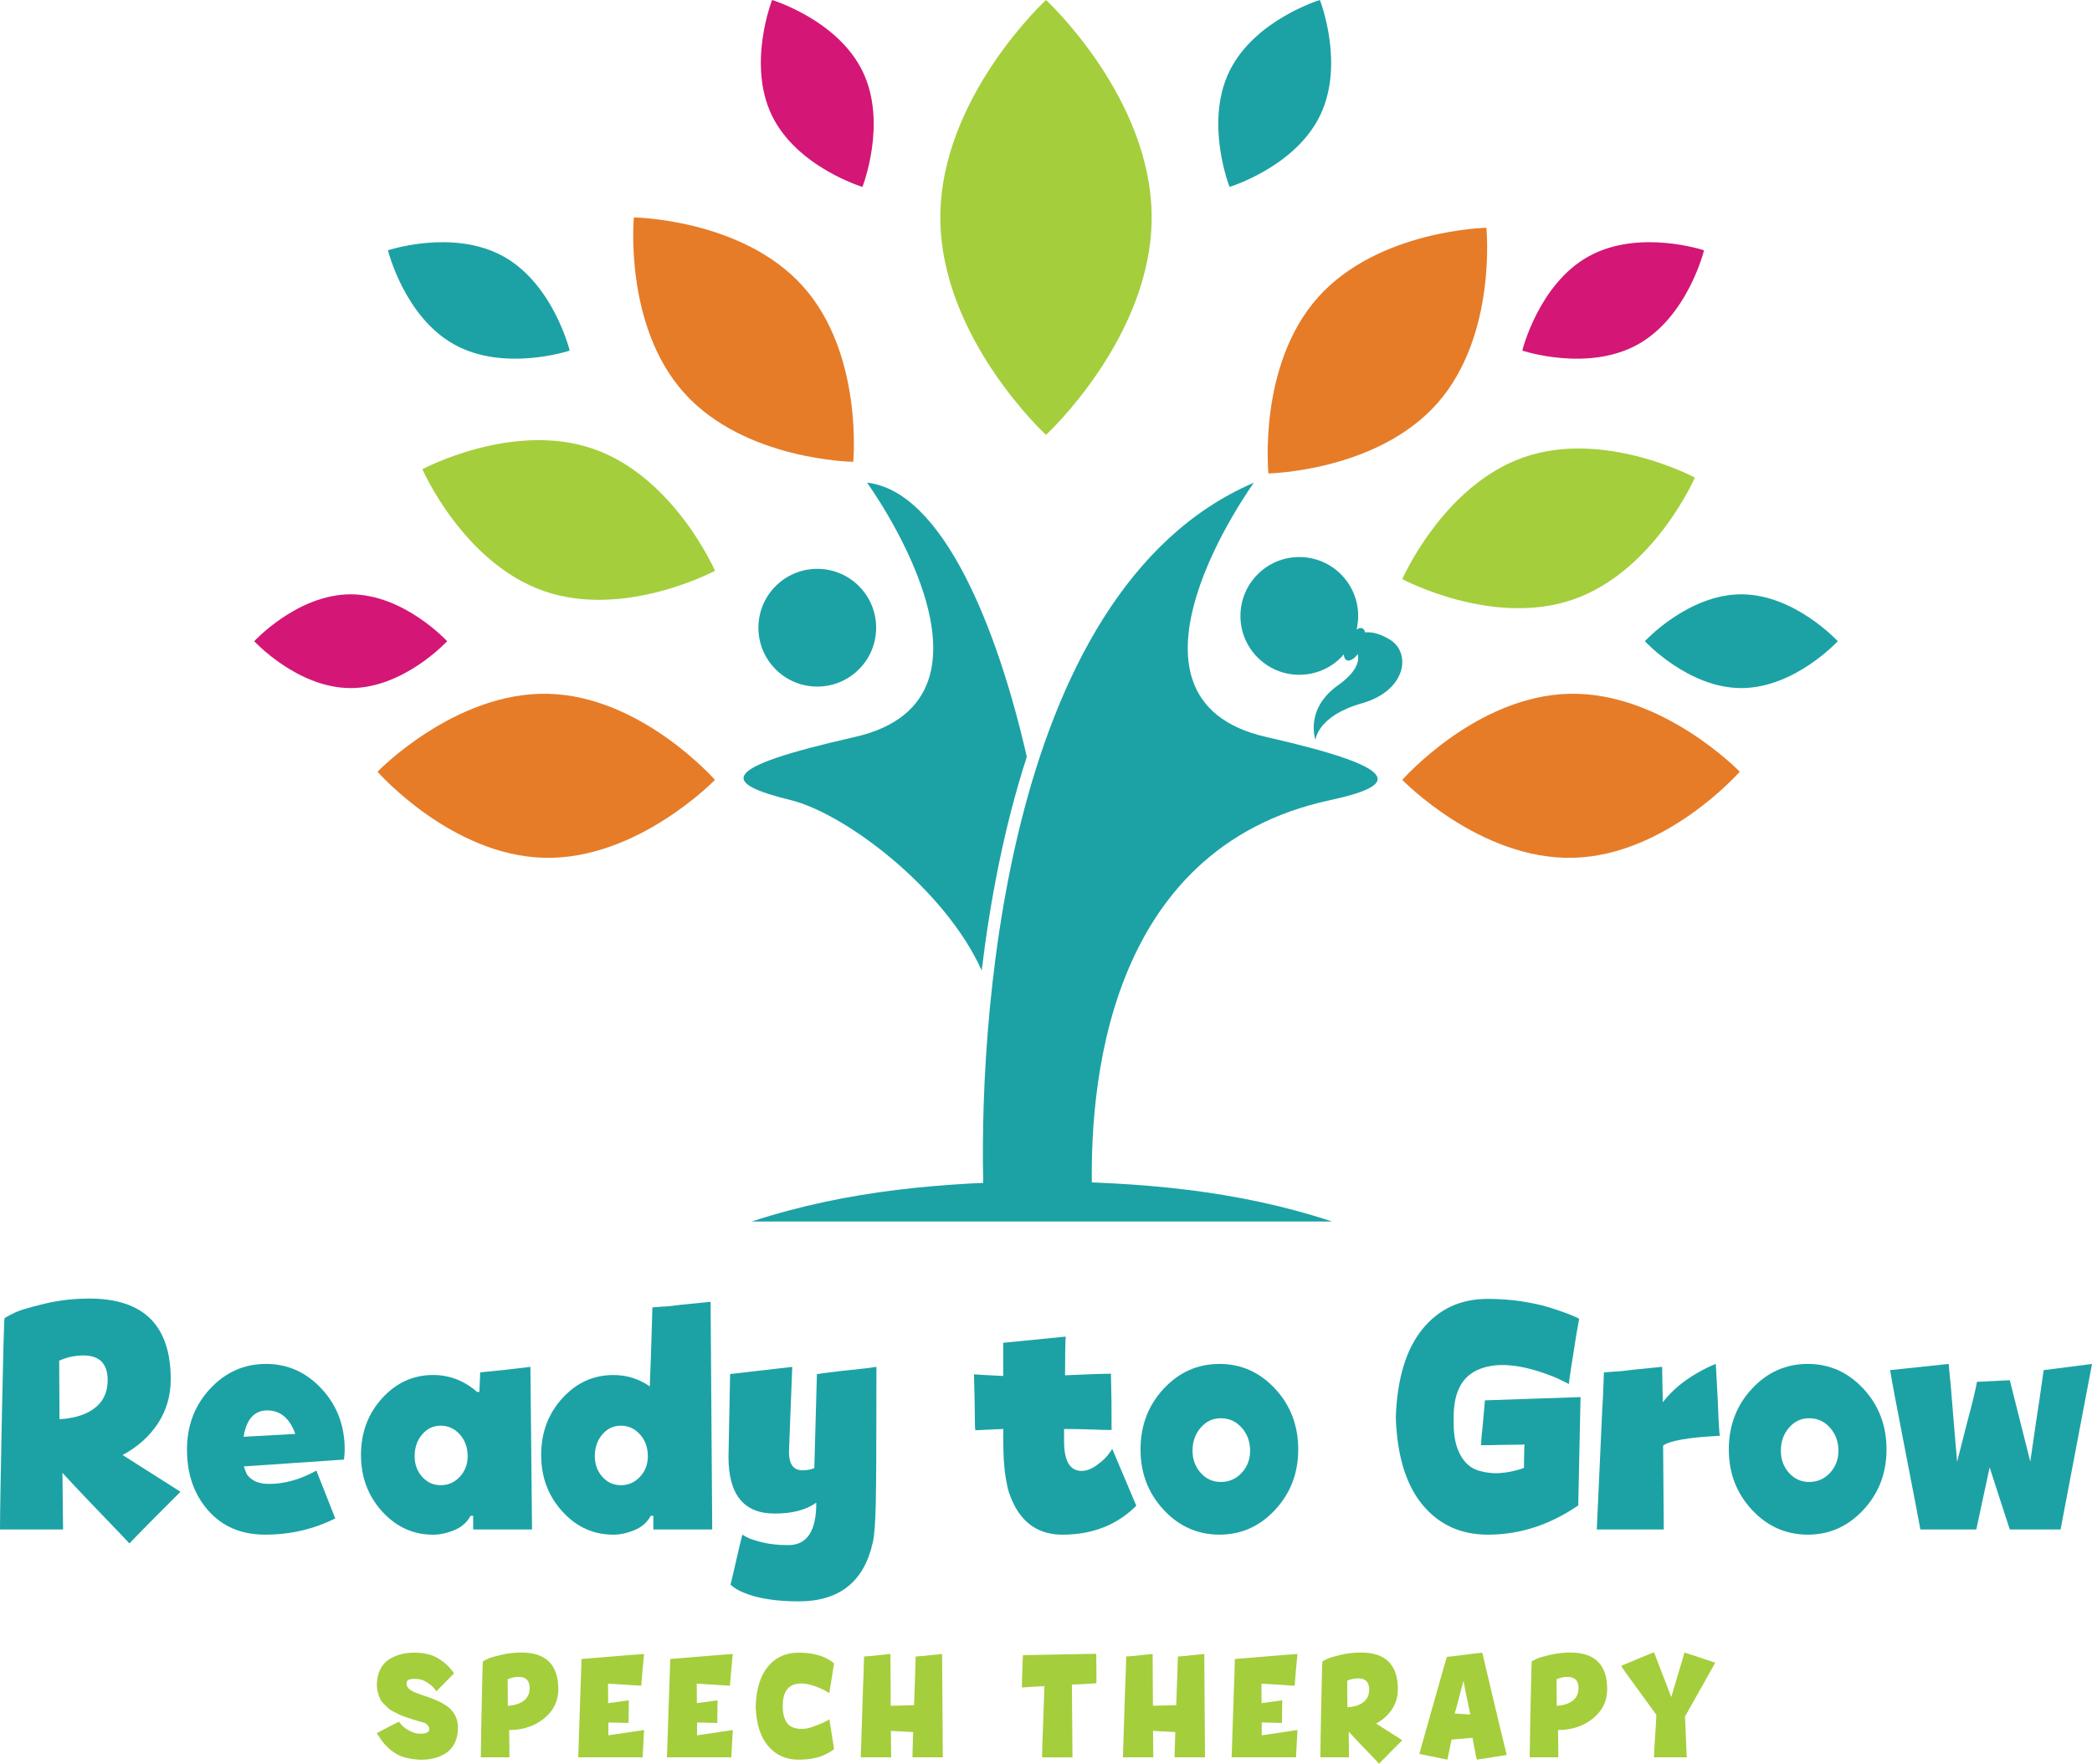 <?xml version="1.0" encoding="utf-8"?>
<!-- Generator: Adobe Illustrator 26.0.3, SVG Export Plug-In . SVG Version: 6.00 Build 0)  -->
<svg version="1.1" id="Layer_1" xmlns="http://www.w3.org/2000/svg" xmlns:xlink="http://www.w3.org/1999/xlink" x="0px" y="0px"
	 viewBox="0 0 862.06 726.75" style="enable-background:new 0 0 862.06 726.75;" xml:space="preserve">
<style type="text/css">
	.st0{fill:#1CA2A5;}
	.st1{fill:#A4CE3C;}
	.st2{fill:#E67C28;}
	.st3{fill:#D41676;}
	.st4{fill:#FFFFFF;}
</style>
<g>
	<g>
		<g>
			<g>
				<path class="st0" d="M423.12,311.87c-9.56,29.45-15.24,60.27-18.58,88.04c-15.15-33.64-56.18-64.66-78.67-70.2
					c-28.59-7.04-30.3-13.16,26.39-26.03c69.63-15.84,5.02-104.8,5.02-104.8C388.49,202.39,411.05,258.86,423.12,311.87z"/>
				<circle class="st0" cx="336.78" cy="258.66" r="24.26"/>
				<path class="st0" d="M521.75,303.68c-69.63-15.82-5.04-104.79-5.04-104.79c-105.19,45.18-113.7,230-111.38,293.56h44.69
					c-1.24-42.03,4.63-142.67,98.11-162.74C576.92,323.52,578.43,316.56,521.75,303.68z"/>
				<circle class="st0" cx="535.41" cy="253.8" r="24.26"/>
				<path class="st0" d="M559.34,261.59c0,0,4.77-3.42,13.52,2.06c8.75,5.48,6.68,20.97-11.69,26.17
					c-18.38,5.2-19.09,15.07-19.09,15.07s-4.6-12.62,9.25-22.48c13.85-9.86,6.3-16.05,6.3-16.05"/>
				
					<ellipse transform="matrix(0.448 -0.894 0.894 0.448 71.013 645.536)" class="st0" cx="558.04" cy="265.29" rx="7.32" ry="3.32"/>
			</g>
			<path class="st1" d="M474.57,89.6c0,49.48-43.54,89.6-43.54,89.6s-43.54-40.11-43.54-89.6S431.03,0,431.03,0
				S474.57,40.11,474.57,89.6z"/>
			<path class="st2" d="M330.87,117.98c24.96,27.81,20.73,72.32,20.73,72.32s-44.71-0.58-69.67-28.38S261.2,89.6,261.2,89.6
				S305.91,90.17,330.87,117.98z"/>
			<path class="st3" d="M355.49,29.47c10.28,21.27-0.11,47.55-0.11,47.55s-27.05-8.2-37.32-29.47S318.17,0,318.17,0
				S345.22,8.2,355.49,29.47z"/>
			<path class="st0" d="M207.36,105.61c20.68,11.41,27.4,38.86,27.4,38.86s-26.81,8.95-47.49-2.47s-27.4-38.86-27.4-38.86
				S186.68,94.19,207.36,105.61z"/>
			<path class="st3" d="M144.51,244.9c21.95,0,39.75,19.32,39.75,19.32s-17.8,19.32-39.75,19.32s-39.75-19.32-39.75-19.32
				S122.55,244.9,144.51,244.9z"/>
			<path class="st0" d="M506.56,29.47c-10.28,21.27,0.11,47.55,0.11,47.55s27.05-8.2,37.32-29.47C554.27,26.28,543.89,0,543.89,0
				S516.84,8.2,506.56,29.47z"/>
			<path class="st3" d="M654.7,105.61c-20.68,11.41-27.4,38.86-27.4,38.86s26.81,8.95,47.49-2.47c20.68-11.41,27.4-38.86,27.4-38.86
				S675.38,94.19,654.7,105.61z"/>
			<path class="st0" d="M717.55,244.9c-21.95,0-39.75,19.32-39.75,19.32s17.8,19.32,39.75,19.32c21.95,0,39.75-19.32,39.75-19.32
				S739.5,244.9,717.55,244.9z"/>
			<path class="st2" d="M225.9,285.89c38.4,0.93,68.71,35.47,68.71,35.47s-31.95,33.04-70.35,32.11S155.56,318,155.56,318
				S187.5,284.96,225.9,285.89z"/>
			<path class="st1" d="M244.51,184.97c33.29,11.55,50.12,50.22,50.12,50.22s-37.16,19.93-70.45,8.38
				c-33.29-11.55-50.12-50.22-50.12-50.22S211.22,173.42,244.51,184.97z"/>
			<path class="st1" d="M627.97,188.42c-33.29,11.55-50.12,50.22-50.12,50.22s37.16,19.93,70.45,8.38
				c33.29-11.55,50.12-50.22,50.12-50.22S661.26,176.86,627.97,188.42z"/>
			<path class="st2" d="M646.56,285.89c-38.4,0.93-68.71,35.47-68.71,35.47s31.95,33.04,70.35,32.11S716.91,318,716.91,318
				S684.96,284.96,646.56,285.89z"/>
			<path class="st2" d="M543,122.65c-24.8,27.95-20.31,72.44-20.31,72.44s44.7-0.84,69.5-28.79s20.31-72.44,20.31-72.44
				S567.8,94.7,543,122.65z"/>
		</g>
		<path class="st0" d="M548.97,503.36c-39.79-13.14-79.68-16.21-119.65-16.6c-39.96,0.46-79.83,3.55-119.61,16.6H548.97z"/>
	</g>
	<g>
		<g>
			<path class="st0" d="M1.88,543.13c1.16-0.71,2.7-1.52,4.62-2.41c1.92-0.89,5.85-2.05,11.79-3.48c5.94-1.43,12.13-2.14,18.56-2.14
				c22.33,0,33.5,11.08,33.5,33.24c0,6.79-1.77,12.86-5.29,18.23c-3.53,5.36-8.38,9.69-14.54,13l23.85,15.14l-10.59,10.59
				l-7.24,7.37L53.34,636l-4.69-4.96c-3.13-3.22-7.02-7.26-11.66-12.13c-4.65-4.87-8.4-8.87-11.26-11.99
				c0,1.52,0.04,5.49,0.13,11.93c0.09,6.43,0.13,10.23,0.13,11.39H0c0-6.16,0.27-22.18,0.8-48.04S1.7,543.31,1.88,543.13z
				 M24.39,560.69l0.13,24.12c3.66-0.18,6.97-0.85,9.92-2.01c6.61-2.68,9.92-7.37,9.92-14.07c0-6.79-3.35-10.19-10.05-10.19
				C30.91,558.54,27.61,559.26,24.39,560.69z"/>
			<path class="st0" d="M109.22,632.38c-9.74,0-17.53-3.3-23.39-9.92c-5.85-6.61-8.78-15.01-8.78-25.19
				c0-9.83,3.17-18.16,9.51-24.99c6.34-6.83,14.03-10.25,23.05-10.25c8.93,0,16.57,3.42,22.92,10.25
				c6.34,6.83,9.51,15.17,9.51,24.99c0,0.87-0.09,2.26-0.28,4.18l-41.27,2.81c0,0.09,0.18,0.61,0.54,1.57
				c0.36,0.95,0.62,1.56,0.8,1.84c1.88,2.54,4.87,3.81,8.98,3.81c6.43,0,12.95-1.83,19.57-5.49l7.77,19.7
				C129.23,630.15,119.58,632.38,109.22,632.38z M110.16,581.19c-5.36,0-8.62,3.62-9.78,10.86l21.31-1.18
				C119.36,584.41,115.52,581.19,110.16,581.19z"/>
			<path class="st0" d="M148.75,599.55c0-9.2,2.9-17,8.71-23.38c5.81-6.39,12.82-9.58,21.04-9.58c6.7,0,12.73,2.32,18.09,6.97h0.94
				l0.27-5.76c0-1.34,0.04-2.1,0.13-2.28c-0.09,0,0.74-0.09,2.48-0.27c1.74-0.18,4.36-0.45,7.84-0.8l10.32-1.21l0.67,67.01h-24.26
				v-5.63h-1.07c-1.43,2.68-3.66,4.65-6.7,5.9c-3.04,1.25-5.94,1.88-8.71,1.88c-8.22,0-15.23-3.19-21.04-9.58
				C151.66,616.41,148.75,608.66,148.75,599.55z M170.86,600.08c0,3.31,1.03,6.12,3.08,8.44c2.05,2.32,4.6,3.48,7.64,3.48
				c3.13,0,5.76-1.16,7.91-3.48c2.14-2.32,3.22-5.14,3.22-8.44c0-3.57-1.07-6.57-3.22-8.98c-2.14-2.41-4.78-3.62-7.91-3.62
				c-3.04,0-5.58,1.21-7.64,3.62C171.89,593.52,170.86,596.51,170.86,600.08z"/>
			<path class="st0" d="M268.56,548.36l0.27-9.65c0.54,0,1.79-0.09,3.75-0.27c2.32-0.09,5.05-0.36,8.18-0.8l12.06-1.21l0.67,93.81
				h-24.26v-5.63h-1.07c-1.43,2.68-3.66,4.65-6.7,5.9c-3.04,1.25-5.94,1.88-8.71,1.88c-8.22,0-15.23-3.19-21.04-9.58
				c-5.81-6.39-8.71-14.14-8.71-23.25c0-9.2,2.9-17,8.71-23.38c5.81-6.39,12.82-9.58,21.04-9.58c5.54,0,10.54,1.56,15.01,4.69
				C268.11,562.43,268.38,554.79,268.56,548.36z M245.11,600.08c0,3.31,1.03,6.12,3.08,8.44c2.05,2.32,4.6,3.48,7.64,3.48
				c3.13,0,5.76-1.16,7.91-3.48c2.14-2.32,3.22-5.14,3.22-8.44c0-3.57-1.07-6.57-3.22-8.98c-2.14-2.41-4.78-3.62-7.91-3.62
				c-3.04,0-5.58,1.21-7.64,3.62C246.13,593.52,245.11,596.51,245.11,600.08z"/>
			<path class="st0" d="M330.6,605.85c2.14,0,3.8-0.31,4.96-0.94l1.07-38.73h0.67c0.36-0.09,0.96-0.2,1.81-0.33
				c0.85-0.13,1.76-0.25,2.75-0.34c0.98-0.09,2.1-0.22,3.35-0.4c1.25-0.18,2.46-0.31,3.62-0.4c6.07-0.62,10.19-1.12,12.33-1.47
				c0,29.66-0.09,48.43-0.27,56.29c-0.18,7.86-0.58,13.18-1.21,15.95c-3.57,16.26-13.76,24.39-30.56,24.39
				c-9.2,0-16.66-1.16-22.38-3.48c-2.5-0.98-4.42-2.14-5.76-3.48c0.09,0,0.51-1.68,1.27-5.03c0.76-3.35,1.54-6.75,2.35-10.19
				c0.8-3.44,1.25-5.21,1.34-5.29l1.61,0.94c1.07,0.62,3.15,1.34,6.23,2.14c3.08,0.8,6.77,1.21,11.06,1.21
				c7.68,0,11.53-5.76,11.53-17.29l-0.13-0.13c-4.11,2.95-9.78,4.42-17.02,4.42c-12.69,0-19.03-7.77-19.03-23.32l0.67-34.17
				l25.6-2.95l-1.34,34.98C325.11,603.3,326.94,605.85,330.6,605.85z"/>
			<path class="st0" d="M413.42,588.83l-11.52,0.54l-0.13-1.47c0-0.98-0.02-2.55-0.07-4.69c-0.05-2.14-0.07-3.93-0.07-5.36
				l-0.27-11.53l4.15,0.27l7.91,0.4v-13.67l25.73-2.55c-0.18,3.04-0.27,8.36-0.27,15.95c9.83-0.45,16.13-0.67,18.9-0.67l0.13,6.03
				c0.09,3.93,0.13,7.62,0.13,11.06c0,3.44,0,5.47,0,6.1c-2.68,0-4.74-0.04-6.16-0.13c-4.82-0.18-9.29-0.27-13.4-0.27v5.09
				c0,8.13,2.41,12.19,7.24,12.19c1.96,0,4-0.76,6.1-2.28c2.1-1.52,3.64-2.9,4.62-4.15c0.98-1.25,1.61-2.14,1.88-2.68l9.92,23.45
				c-7.95,7.95-18.09,11.93-30.42,11.93c-9.74,0-16.66-4.69-20.77-14.07c-0.45-0.98-0.85-2.01-1.21-3.08
				c-0.36-1.07-0.65-2.21-0.87-3.42c-0.22-1.21-0.43-2.3-0.6-3.28c-0.18-0.98-0.34-2.19-0.47-3.62c-0.13-1.43-0.22-2.52-0.27-3.28
				c-0.05-0.76-0.09-1.94-0.13-3.55c-0.05-1.61-0.07-2.68-0.07-3.22s0-1.61,0-3.22C413.42,590.03,413.42,589.1,413.42,588.83z"/>
			<path class="st0" d="M469.98,597.27c0-9.83,3.17-18.16,9.51-24.99c6.34-6.83,14.03-10.25,23.05-10.25
				c8.93,0,16.57,3.42,22.92,10.25c6.34,6.83,9.51,15.17,9.51,24.99c0,9.74-3.17,18.03-9.51,24.86
				c-6.35,6.83-13.98,10.25-22.92,10.25c-9.02,0-16.71-3.42-23.05-10.25C473.15,615.3,469.98,607.01,469.98,597.27z M491.42,597.81
				c0,3.57,1.12,6.61,3.35,9.11c2.23,2.5,5,3.75,8.31,3.75c3.39,0,6.25-1.25,8.58-3.75c2.32-2.5,3.48-5.54,3.48-9.11
				c0-3.75-1.16-6.92-3.48-9.51c-2.33-2.59-5.18-3.89-8.58-3.89c-3.31,0-6.08,1.3-8.31,3.89
				C492.54,590.88,491.42,594.05,491.42,597.81z"/>
			<path class="st0" d="M610.29,595.53c0.18-3.39,0.4-5.98,0.67-7.77l0.94-10.72l39.4-1.34l-0.94,44.63
				c-11.71,8.04-24.12,12.06-37.26,12.06c-11.17,0-20.15-4.11-26.94-12.33c-6.79-8.22-10.45-20.19-10.99-35.91
				c0.54-15.9,4.18-28.03,10.92-36.39c6.74-8.35,15.75-12.53,27-12.53c2.41,0,4.82,0.09,7.24,0.27c2.41,0.18,4.62,0.42,6.63,0.74
				c2.01,0.31,3.97,0.67,5.9,1.07c1.92,0.4,3.66,0.85,5.23,1.34c1.56,0.49,3.02,0.96,4.35,1.41c1.34,0.45,2.52,0.87,3.55,1.27
				c1.03,0.4,1.9,0.76,2.61,1.07c0.71,0.31,1.25,0.56,1.61,0.74l0.54,0.27l-1.21,6.7c-0.72,4.56-1.43,9.09-2.14,13.6
				c-0.72,4.51-0.98,6.72-0.8,6.63l-5.23-2.55c-13.22-5.45-23.68-6.7-31.36-3.75c-7.24,2.68-10.9,9.16-10.99,19.43v2.95
				c0,5.45,0.92,9.83,2.75,13.13c1.83,3.31,4.27,5.43,7.3,6.37c3.04,0.94,6.12,1.3,9.25,1.07c3.13-0.22,6.34-0.92,9.65-2.08
				c0-1.07,0.02-2.43,0.07-4.09c0.04-1.65,0.07-3.02,0.07-4.09l0.13-1.47c-0.18,0-1.47,0.02-3.89,0.07
				c-2.41,0.05-4.42,0.07-6.03,0.07C616.63,595.48,613.95,595.53,610.29,595.53z"/>
			<path class="st0" d="M660.54,575.69l0.4-10.19c0.54,0,1.79-0.09,3.75-0.27c2.32-0.09,5.05-0.36,8.17-0.8l12.06-1.21l0.27,14.61
				c3.66-4.73,8.4-8.76,14.21-12.06c2.95-1.7,5.49-2.95,7.64-3.75l0.8,14.74c0.36,9.92,0.67,14.88,0.94,14.88
				c-12.78,0.63-20.59,1.97-23.45,4.02l0.27,34.58H658l1.47-32.3c0.09-1.43,0.25-4.91,0.47-10.45
				C660.16,581.95,660.36,578.02,660.54,575.69z"/>
			<path class="st0" d="M712.4,597.27c0-9.83,3.17-18.16,9.51-24.99c6.34-6.83,14.03-10.25,23.05-10.25
				c8.93,0,16.57,3.42,22.92,10.25c6.34,6.83,9.51,15.17,9.51,24.99c0,9.74-3.17,18.03-9.51,24.86
				c-6.35,6.83-13.98,10.25-22.92,10.25c-9.02,0-16.71-3.42-23.05-10.25C715.57,615.3,712.4,607.01,712.4,597.27z M733.85,597.81
				c0,3.57,1.12,6.61,3.35,9.11c2.23,2.5,5,3.75,8.31,3.75c3.39,0,6.25-1.25,8.58-3.75c2.32-2.5,3.48-5.54,3.48-9.11
				c0-3.75-1.16-6.92-3.48-9.51c-2.33-2.59-5.18-3.89-8.58-3.89c-3.31,0-6.08,1.3-8.31,3.89
				C734.96,590.88,733.85,594.05,733.85,597.81z"/>
			<path class="st0" d="M814.38,630.24h-23.05c-0.18-1.25-2.19-11.75-6.03-31.49c-3.84-19.74-5.99-31.14-6.43-34.17l24.12-2.55
				c0.62,5.81,1.29,13.45,2.01,22.92l1.47,17.42c0.54-2.14,1.27-5.02,2.21-8.64c0.94-3.62,1.49-5.83,1.68-6.63
				c2.41-8.93,3.84-14.83,4.29-17.69l13.54-0.67l8.44,33.53l2.42-16.64c0.77-4.82,1.8-11.84,3.09-21.04l19.93-2.55l-12.96,68.21
				h-20.92c-0.18-0.45-1.56-4.69-4.15-12.73c-2.59-8.04-3.98-12.33-4.16-12.87L814.38,630.24z"/>
		</g>
	</g>
	<g>
		<g>
			<path class="st1" d="M180.85,683.57c2.43,1.46,4.52,3.45,6.27,5.96l-7.3,7.42c-0.65-1.14-1.8-2.28-3.47-3.44
				c-1.66-1.16-3.45-1.73-5.35-1.73c-0.97,0-1.73,0.09-2.25,0.27c-0.53,0.18-0.84,0.37-0.94,0.58c-0.1,0.2-0.19,0.51-0.27,0.91
				c-0.08,0.85,0.23,1.61,0.94,2.28s1.68,1.25,2.92,1.73c1.24,0.49,2.62,0.97,4.14,1.46c1.52,0.49,3.05,1.08,4.59,1.76
				c1.54,0.69,2.95,1.49,4.23,2.4c1.28,0.91,2.32,2.12,3.13,3.62c0.81,1.5,1.22,3.2,1.22,5.11c0,2.43-0.45,4.55-1.34,6.36
				c-0.89,1.8-2.11,3.19-3.65,4.17c-1.54,0.97-3.19,1.67-4.96,2.1c-1.76,0.43-3.64,0.62-5.63,0.58c-4.3-0.2-7.63-1.03-9.98-2.49
				c-2.88-1.74-5.29-4.24-7.24-7.48v0.06c-0.08-0.12-0.19-0.28-0.34-0.49c-0.14-0.2-0.25-0.39-0.33-0.55l9.12-4.74
				c0.45,0.61,1.01,1.25,1.7,1.92c0.69,0.67,1.7,1.35,3.04,2.04c1.34,0.69,2.68,1.03,4.02,1.03c2.43,0,3.69-0.59,3.77-1.76
				c0.08-0.97-0.51-1.86-1.76-2.68c-0.32-0.08-1.12-0.3-2.4-0.67c-1.28-0.36-2.16-0.63-2.65-0.79s-1.35-0.45-2.58-0.85
				c-1.24-0.41-2.14-0.75-2.71-1.03c-0.57-0.28-1.38-0.69-2.43-1.22c-1.05-0.53-1.84-1.03-2.34-1.52c-0.51-0.49-1.13-1.08-1.86-1.79
				s-1.26-1.44-1.58-2.19c-0.32-0.75-0.62-1.6-0.88-2.56c-0.27-0.95-0.4-1.96-0.4-3.01c0-2.39,0.44-4.49,1.31-6.29
				c0.87-1.8,2.06-3.19,3.56-4.17c1.5-0.97,3.1-1.69,4.81-2.16s3.53-0.7,5.47-0.7C174.91,681.01,178.38,681.86,180.85,683.57z"/>
			<path class="st1" d="M198.98,684.6c0.53-0.32,1.23-0.69,2.1-1.09c0.87-0.41,2.67-0.93,5.38-1.58c2.72-0.65,5.51-0.97,8.39-0.97
				c10.14,0,15.21,5.03,15.21,15.09c0,4.91-1.97,8.94-5.9,12.1c-3.93,3.16-8.72,4.74-14.35,4.74c0,0.12,0.02,1.85,0.06,5.2
				c0.04,3.35,0.06,5.36,0.06,6.05h-11.8c0-1.74,0.06-5.87,0.18-12.38c0.12-6.51,0.25-12.66,0.39-18.46
				C198.85,687.5,198.94,684.6,198.98,684.6z M209.2,691.96l0.06,10.95c1.66-0.08,3.16-0.38,4.5-0.91c3-1.22,4.5-3.35,4.5-6.39
				c0-3.08-1.52-4.62-4.56-4.62C212.16,690.99,210.66,691.31,209.2,691.96z"/>
			<path class="st1" d="M264.8,724.14h-26.52l0.67-20.26c0.04-0.77,0.11-2.9,0.21-6.39c0.1-3.49,0.19-6,0.27-7.54l0.18-6.33
				l19.95-1.64c2.35-0.2,4.3-0.34,5.84-0.43c-0.41,4.01-0.79,8.37-1.16,13.08l-13.69-0.85l0.06,8.03l8.52-1.16l-0.12,9.31
				l-8.33-0.18v5.29l14.72-2.19L264.8,724.14z"/>
			<path class="st1" d="M301.36,724.14h-26.52l0.67-20.26c0.04-0.77,0.11-2.9,0.21-6.39c0.1-3.49,0.19-6,0.27-7.54l0.18-6.33
				l19.95-1.64c2.35-0.2,4.3-0.34,5.84-0.43c-0.41,4.01-0.79,8.37-1.16,13.08l-13.69-0.85l0.06,8.03l8.52-1.16l-0.12,9.31
				l-8.33-0.18v5.29l14.72-2.19L301.36,724.14z"/>
			<path class="st1" d="M329.1,681.01c1.14,0,2.23,0.05,3.29,0.15c1.05,0.1,1.99,0.23,2.8,0.4c0.81,0.16,1.59,0.36,2.34,0.58
				c0.75,0.22,1.41,0.47,1.98,0.73c0.57,0.27,1.08,0.52,1.55,0.76c0.47,0.24,0.86,0.48,1.19,0.7c0.32,0.22,0.6,0.42,0.82,0.58
				c0.22,0.16,0.39,0.3,0.52,0.43l0.12,0.12l-0.49,3.04c-0.32,2.07-0.66,4.13-1,6.17c-0.34,2.05-0.5,3.05-0.46,3.01l-2.19-1.28
				c-5.52-2.68-9.81-3.36-12.89-2.07c-2.76,1.22-4.14,4.08-4.14,8.58v0.12c0,2.35,0.35,4.26,1.06,5.72c0.71,1.46,1.64,2.43,2.8,2.92
				c1.16,0.49,2.41,0.74,3.77,0.76c1.36,0.02,2.73-0.2,4.11-0.67c1.38-0.47,2.62-0.93,3.74-1.4c1.11-0.47,2.03-0.9,2.74-1.31
				c0.71-0.41,1.04-0.61,1-0.61l0.97,6.08l0.97,6.14l-0.12,0.18c-0.12,0.08-0.3,0.2-0.52,0.36c-0.22,0.16-0.5,0.36-0.82,0.58
				c-0.32,0.22-0.72,0.46-1.19,0.7c-0.47,0.24-0.98,0.5-1.55,0.76c-0.57,0.26-1.23,0.51-1.98,0.73c-0.75,0.22-1.53,0.42-2.34,0.58
				c-0.81,0.16-1.74,0.29-2.8,0.4c-1.05,0.1-2.15,0.15-3.29,0.15c-5.19,0-9.38-1.88-12.56-5.63c-3.18-3.75-4.9-9.18-5.14-16.27
				c0.24-7.22,1.94-12.72,5.08-16.51C319.62,682.91,323.83,681.01,329.1,681.01z"/>
			<path class="st1" d="M355.87,689.1l0.18-6.51c0.24,0,0.81-0.04,1.7-0.12c1.05-0.04,2.29-0.16,3.71-0.37l5.47-0.55l0.12,21.35
				l9.61-0.24c0.32-9.04,0.49-13.73,0.49-14.05l0.18-6.02c0.24,0,0.81-0.04,1.7-0.12c1.05-0.04,2.29-0.16,3.71-0.37l5.47-0.55
				l0.3,42.58H376c0-1.3,0.02-2.33,0.06-3.1c0.16-4.7,0.24-7.14,0.24-7.3l-9.19-0.49l0.12,10.89h-12.53l0.67-20.74
				c0.04-0.93,0.11-3.17,0.21-6.72C355.7,693.13,355.79,690.6,355.87,689.1z"/>
			<path class="st1" d="M421.57,682.05c0.04,0,5.07-0.1,15.08-0.3c10.02-0.2,15.04-0.28,15.09-0.24v1.89c0,0.37,0.01,1.02,0.03,1.98
				c0.02,0.95,0.03,1.69,0.03,2.22v6.02l-2.98,0.18c-0.69,0.08-1.84,0.15-3.47,0.21c-1.62,0.06-2.84,0.11-3.65,0.15l0.24,29.99
				h-12.53c0.08-4.42,0.18-7.79,0.3-10.1c0.24-7.58,0.47-13.99,0.67-19.22h-0.06c-0.77,0.04-1.9,0.09-3.38,0.15
				c-1.48,0.06-2.52,0.13-3.13,0.21l-2.68,0.18c-0.04,0-0.03-1.1,0.03-3.31c0.06-2.21,0.13-4.42,0.21-6.63
				C421.47,683.21,421.53,682.09,421.57,682.05z"/>
			<path class="st1" d="M463.91,689.1l0.18-6.51c0.24,0,0.81-0.04,1.7-0.12c1.05-0.04,2.29-0.16,3.71-0.37l5.47-0.55l0.12,21.35
				l9.61-0.24c0.32-9.04,0.49-13.73,0.49-14.05l0.18-6.02c0.24,0,0.81-0.04,1.7-0.12c1.05-0.04,2.29-0.16,3.71-0.37l5.47-0.55
				l0.3,42.58h-12.53c0-1.3,0.02-2.33,0.06-3.1c0.16-4.7,0.24-7.14,0.24-7.3l-9.19-0.49l0.12,10.89h-12.53l0.67-20.74
				c0.04-0.93,0.11-3.17,0.21-6.72C463.74,693.13,463.83,690.6,463.91,689.1z"/>
			<path class="st1" d="M534.05,724.14h-26.52l0.67-20.26c0.04-0.77,0.11-2.9,0.21-6.39c0.1-3.49,0.19-6,0.27-7.54l0.18-6.33
				l19.95-1.64c2.35-0.2,4.3-0.34,5.84-0.43c-0.41,4.01-0.79,8.37-1.16,13.08l-13.69-0.85l0.06,8.03l8.52-1.16l-0.12,9.31
				l-8.33-0.18v5.29l14.72-2.19L534.05,724.14z"/>
			<path class="st1" d="M544.94,684.6c0.53-0.32,1.23-0.69,2.1-1.09c0.87-0.41,2.66-0.93,5.35-1.58c2.7-0.65,5.5-0.97,8.42-0.97
				c10.14,0,15.21,5.03,15.21,15.09c0,3.08-0.8,5.84-2.4,8.27c-1.6,2.43-3.8,4.4-6.6,5.9l10.83,6.87l-4.81,4.8l-3.28,3.35
				l-1.46,1.52l-2.13-2.25c-1.42-1.46-3.18-3.29-5.29-5.5c-2.11-2.21-3.81-4.02-5.11-5.45c0,0.69,0.02,2.49,0.06,5.41
				c0.04,2.92,0.06,4.64,0.06,5.17h-11.8c0-2.8,0.12-10.07,0.36-21.81C544.7,690.59,544.86,684.68,544.94,684.6z M555.16,692.57
				l0.06,10.95c1.66-0.08,3.16-0.39,4.5-0.91c3-1.22,4.5-3.35,4.5-6.39c0-3.08-1.52-4.62-4.56-4.62
				C558.12,691.6,556.62,691.92,555.16,692.57z"/>
			<path class="st1" d="M610.83,681.08l0.55,2.31c0.36,1.58,0.84,3.62,1.43,6.11c0.59,2.49,1.24,5.23,1.95,8.21
				c0.71,2.98,1.42,5.97,2.13,8.97c0.71,3,1.36,5.73,1.95,8.18c0.59,2.45,1.08,4.45,1.49,5.99l0.55,2.31l-1.89,0.3l-4.26,0.67
				l-6.2,0.97c-0.24-1.01-0.55-2.51-0.91-4.5c-0.57-2.96-0.83-4.46-0.79-4.5c0.04,0-0.3,0.03-1.03,0.09
				c-0.73,0.06-1.82,0.15-3.28,0.27l-4.38,0.37l-1.7,8.27l-11.57-2.37l5.63-19.98c3.75-13.32,5.67-19.98,5.75-19.98l0.85-0.12
				c0.53-0.04,1.22-0.11,2.07-0.21c0.85-0.1,1.8-0.22,2.86-0.37c1.05-0.14,2.1-0.27,3.13-0.39c1.03-0.12,1.98-0.23,2.83-0.34
				c0.85-0.1,1.54-0.18,2.07-0.24C610.57,681.05,610.83,681.04,610.83,681.08z M599.44,706.07l6.43,0.43l-1.22-5.96
				c-0.65-2.92-1.16-5.49-1.52-7.72H603l-1.97,7.47C600.5,702.44,599.97,704.37,599.44,706.07z"/>
			<path class="st1" d="M631.2,684.6c0.53-0.32,1.23-0.69,2.1-1.09c0.87-0.41,2.67-0.93,5.38-1.58c2.72-0.65,5.51-0.97,8.39-0.97
				c10.14,0,15.21,5.03,15.21,15.09c0,4.91-1.97,8.94-5.9,12.1c-3.93,3.16-8.72,4.74-14.35,4.74c0,0.12,0.02,1.85,0.06,5.2
				c0.04,3.35,0.06,5.36,0.06,6.05h-11.8c0-1.74,0.06-5.87,0.18-12.38c0.12-6.51,0.25-12.66,0.39-18.46
				C631.07,687.5,631.16,684.6,631.2,684.6z M641.42,691.96l0.06,10.95c1.66-0.08,3.16-0.38,4.5-0.91c3-1.22,4.5-3.35,4.5-6.39
				c0-3.08-1.52-4.62-4.56-4.62C644.38,690.99,642.88,691.31,641.42,691.96z"/>
			<path class="st1" d="M668.13,686.49c0-0.08,0.3-0.24,0.91-0.49c0.61-0.24,1.52-0.62,2.74-1.12s2.25-0.94,3.1-1.31l6.69-2.74
				l7.12,18.49l5.47-18.37l12.65,4.2l-12.47,22.2l0.73,16.79h-13.5c0-1.74,0.18-5.03,0.55-9.85c0.08-0.85,0.16-2.13,0.24-3.83
				c0.08-1.7,0.14-2.98,0.18-3.83l-7.24-9.98C670.52,690.2,668.13,686.81,668.13,686.49z"/>
		</g>
	</g>
</g>
</svg>
